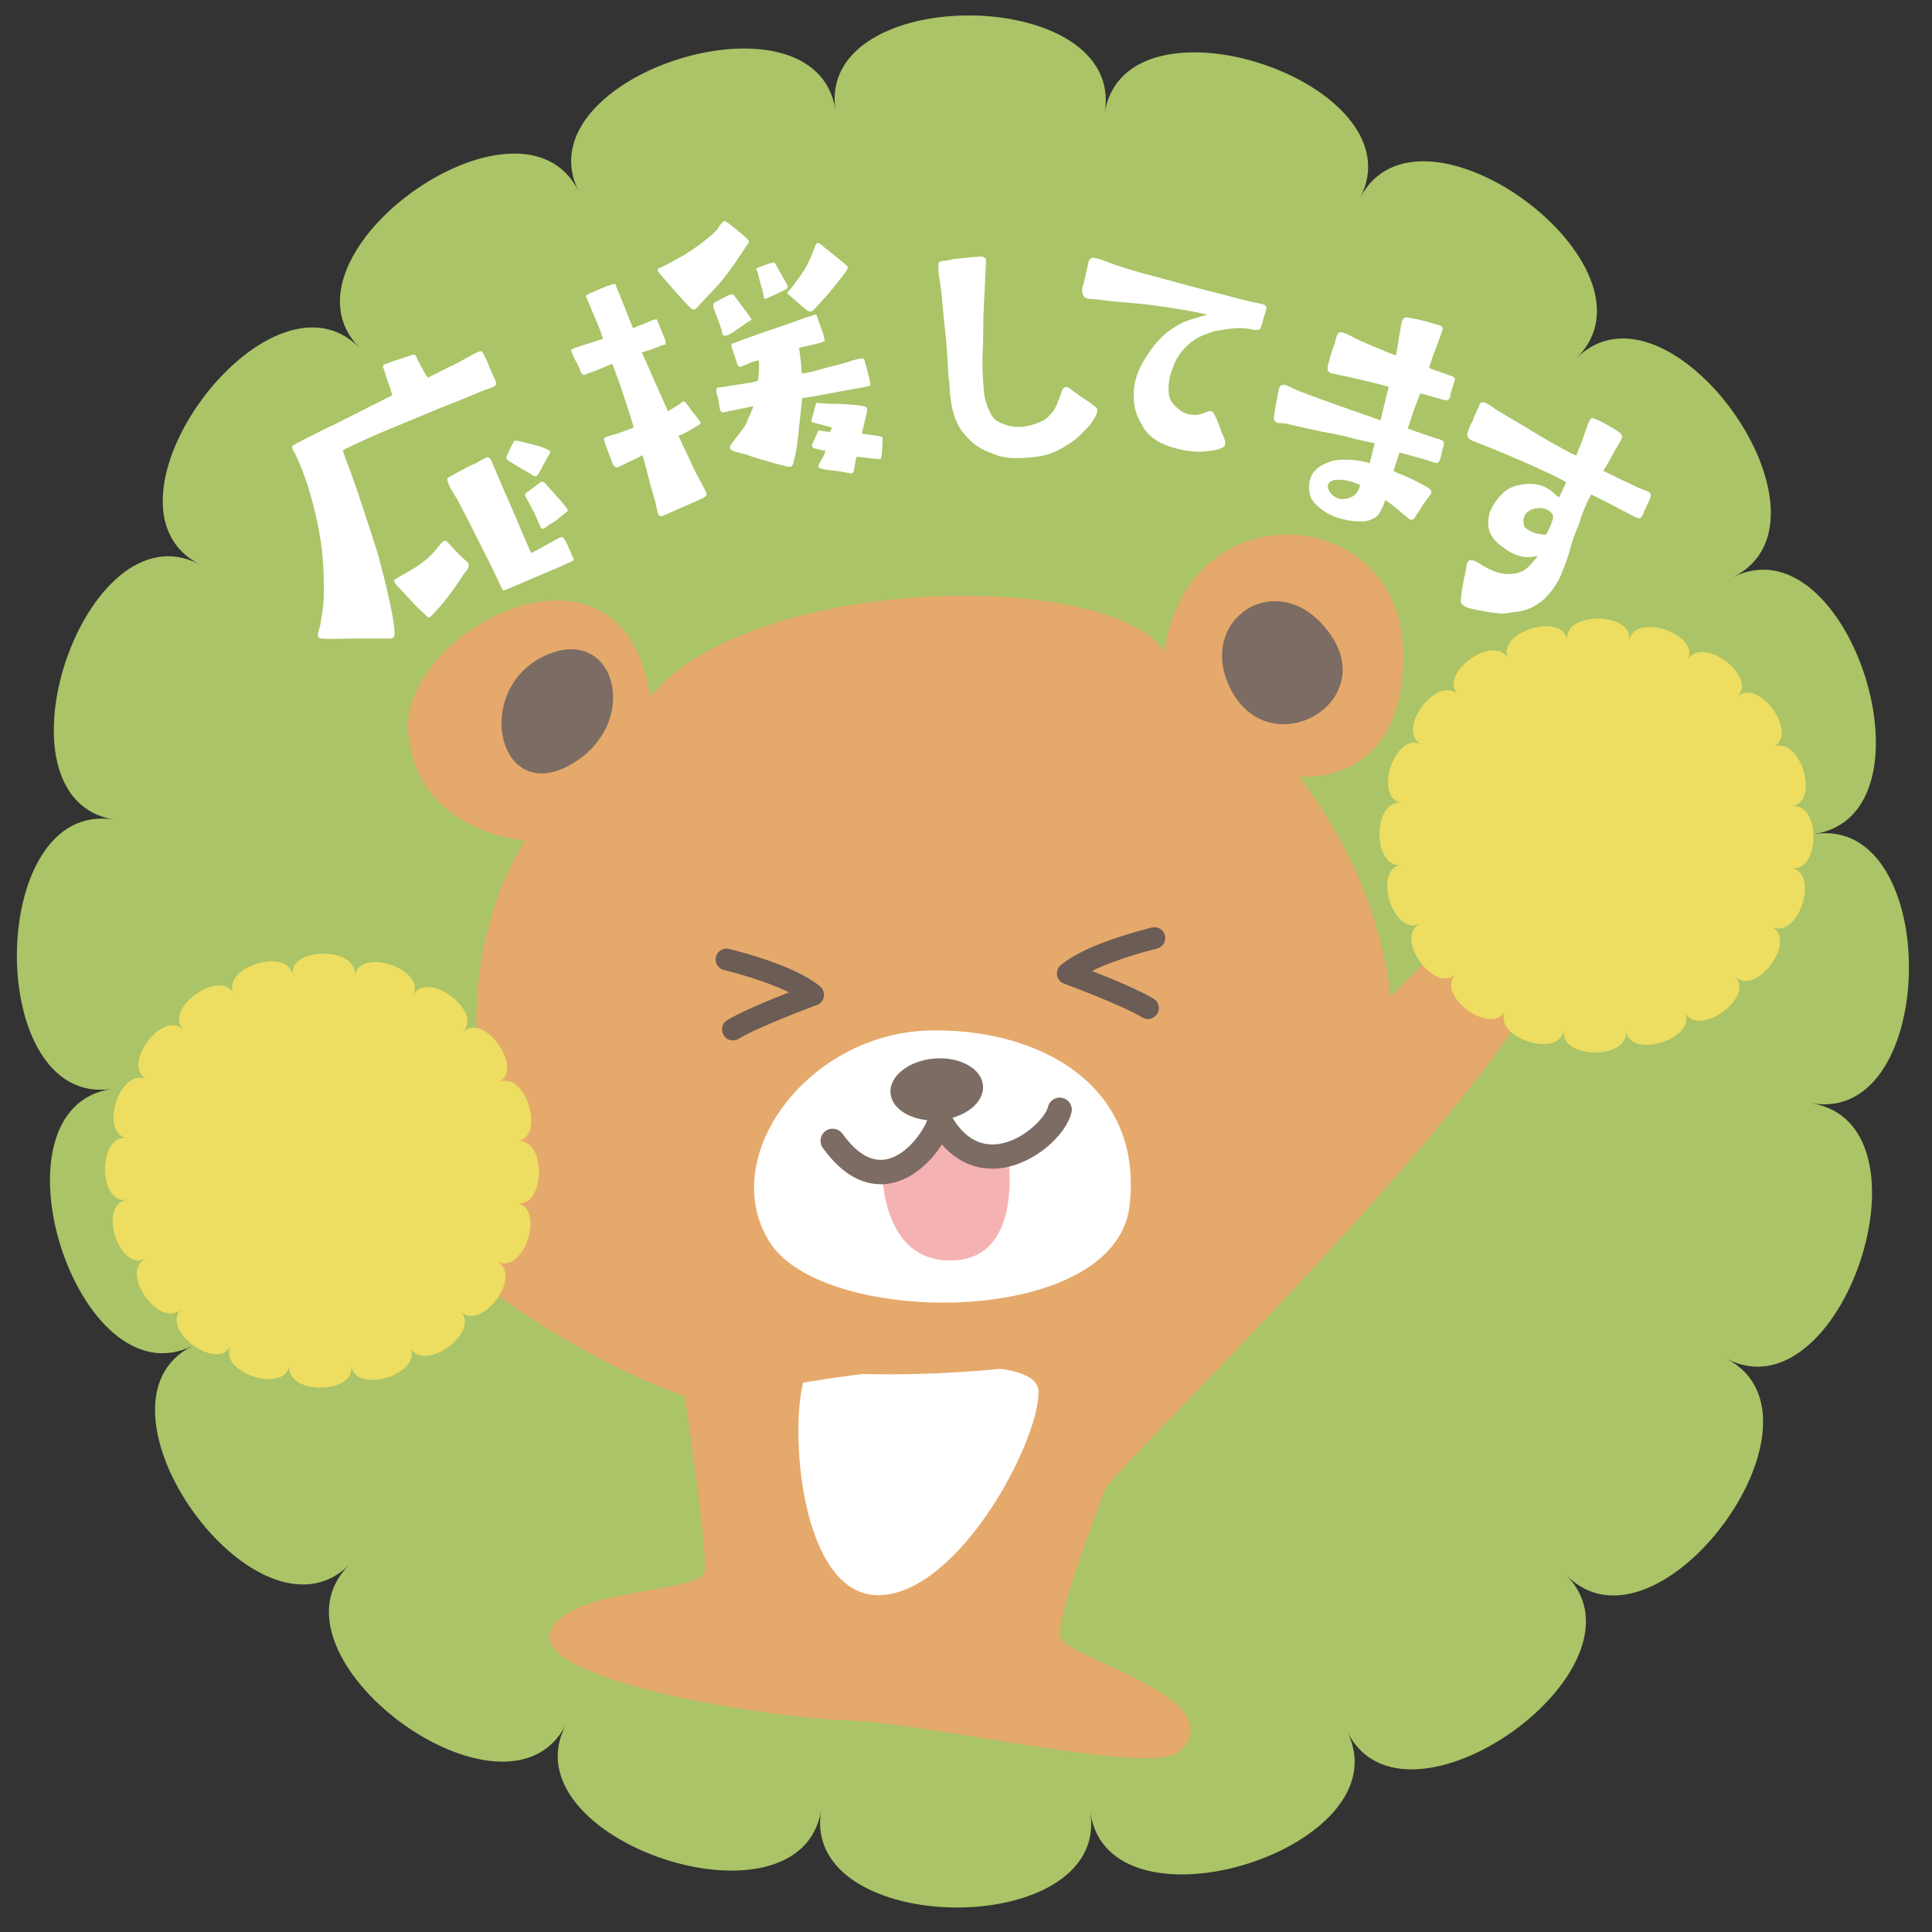 <svg viewBox="0 0 160 160" xmlns="http://www.w3.org/2000/svg"><rect x="0" y="0" width="160" height="160" fill="#333333" stroke="none"/><path d="m112.64 16.39c4.95-9.52-19.38-17.65-21.15-7.07 1.77-10.58-23.89-10.8-22.3-.19-1.59-10.61-26.06-2.89-21.27 6.71-4.79-9.6-25.68 5.3-18.15 12.96-7.52-7.65-22.78 12.98-13.26 17.93-9.52-4.95-17.65 19.38-7.07 21.15-10.58-1.77-10.8 23.89-.19 22.3-10.61 1.59-2.89 26.06 6.71 21.27-9.6 4.79 5.3 25.68 12.96 18.15-7.65 7.52 12.98 22.78 17.93 13.26-4.95 9.52 19.38 17.65 21.15 7.07-1.77 10.58 23.89 10.8 22.3.19 1.59 10.61 26.06 2.89 21.27-6.71 4.79 9.6 25.68-5.3 18.15-12.96 7.52 7.65 22.78-12.98 13.26-17.93 9.52 4.95 17.65-19.38 7.07-21.15 10.58 1.77 10.8-23.89.19-22.3 10.61-1.59 2.89-26.06-6.71-21.27 9.6-4.79-5.3-25.68-12.96-18.15 7.65-7.52-12.98-22.78-17.93-13.26z" fill="#aac467"/><path d="m59.69 103.49c-9.97-.24-23.52-10.97-27.18-7.64-3.67 3.33 12.2 15.56 24.19 19.79 0 0 1.93 12.72 1.65 14.53s-12.12 1.33-12.81 5.21 17.98 6.89 24.72 7.1c6.73.21 25.29 4.66 27.43 2.57 4.58-4.48-9.49-7.68-9.86-9.5s3.1-10.46 3.63-12.14 42.1-41.25 37.34-47.75c-3.44-4.7-9.01 2.35-17.66 10.93s-22.08 19.95-27.15 21.57" fill="#e5a96b"/><path d="m66.51 114.51c-1.15 4.59 0 17.98 6.5 17.59s13-12.62 13-16.83-19.51-.76-19.51-.76z" fill="#fff"/><path d="m79.78 113.61c-27.34 1.75-36.6-7.76-39.54-21.65-2.94-13.88 3.29-22.36 3.29-22.36s-9.03-.54-9.73-8.96 17.76-18.16 20.05-2.94c8.4-10.2 37.91-10.58 42.58-3.77 1.97-13.52 19.29-12.12 19.75-.35.46 11.78-8.62 10.73-8.62 10.73 12.64 16.16 14.12 46.61-27.78 49.3z" fill="#e5a96b"/><path d="m76.93 85.34c-9.99.25-17.63 10.45-13.19 17.53s28.59 7.14 29.8-2.98-7.64-14.78-16.61-14.55z" fill="#fff"/><path d="m73.08 97.06s-.11 7.58 5.9 7.32 4.45-9.05 4.45-9.05-5.41.92-6.54-2.1c0 0-1.96 2.65-3.82 3.82z" fill="#f5b2b2"/><ellipse cx="77.58" cy="90.16" fill="#7c6c63" rx="3.84" ry="2.56" transform="matrix(.997 -.082 .082 .997 -7.16 6.69)"/><path d="m72.91 98.07c-1.38 0-3.08-.66-4.77-3.01-.32-.45-.22-1.07.23-1.4.45-.32 1.07-.22 1.4.23 1.24 1.73 2.53 2.43 3.81 2.08 1.83-.49 3.18-2.83 3.23-3.34.04-.44.37-.8.8-.89s.87.11 1.08.5c1.02 1.87 2.34 2.71 3.96 2.51 2.06-.27 3.92-2.17 4.14-3.09.13-.54.67-.87 1.21-.73.54.13.87.67.73 1.21-.46 1.88-3.05 4.24-5.83 4.6-1.16.15-3.16.03-4.9-1.96-.81 1.29-2.19 2.67-3.87 3.13-.36.1-.77.17-1.21.17z" fill="#7c6c63"/><path d="m47.12 63.4c-5.91 3.2-7.97-6.28-2.03-9.08 5.93-2.8 8.18 5.75 2.03 9.08z" fill="#7c6c63"/><path d="m101.8 56.83c-2.68-5.74 4.3-10.12 8.38-4.29s-5.26 10.96-8.38 4.29z" fill="#7c6c63"/><path d="m139.76 54.69c1.14-2.18-4.45-4.05-4.85-1.62.41-2.43-5.48-2.48-5.12-.04-.36-2.43-5.98-.66-4.88 1.54-1.1-2.2-5.89 1.22-4.16 2.97-1.73-1.76-5.23 2.98-3.04 4.11-2.18-1.14-4.05 4.45-1.62 4.85-2.43-.41-2.48 5.48-.04 5.12-2.43.36-.66 5.98 1.54 4.88-2.2 1.1 1.22 5.89 2.97 4.16-1.76 1.73 2.98 5.23 4.11 3.04-1.14 2.18 4.45 4.05 4.85 1.62-.41 2.43 5.48 2.48 5.12.04.36 2.43 5.98.66 4.88-1.54 1.1 2.2 5.89-1.22 4.16-2.97 1.73 1.76 5.23-2.98 3.04-4.11 2.18 1.14 4.05-4.45 1.62-4.85 2.43.41 2.48-5.48.04-5.12 2.43-.36.66-5.98-1.54-4.88 2.2-1.1-1.22-5.89-2.97-4.16 1.76-1.73-2.98-5.23-4.11-3.04z" fill="#eddd61"/><path d="m34.21 82.44c1.14-2.18-4.45-4.05-4.85-1.62.41-2.43-5.48-2.48-5.12-.04-.36-2.43-5.98-.66-4.88 1.54-1.1-2.2-5.89 1.22-4.16 2.97-1.73-1.76-5.23 2.98-3.04 4.11-2.18-1.14-4.05 4.45-1.62 4.85-2.43-.41-2.48 5.48-.04 5.12-2.43.36-.66 5.98 1.54 4.88-2.2 1.1 1.22 5.89 2.97 4.16-1.76 1.73 2.98 5.23 4.11 3.04-1.14 2.18 4.45 4.05 4.85 1.62-.41 2.43 5.48 2.48 5.12.04.36 2.43 5.98.66 4.88-1.54 1.1 2.2 5.89-1.22 4.16-2.97 1.73 1.76 5.23-2.98 3.04-4.11 2.18 1.14 4.05-4.45 1.62-4.85 2.43.41 2.48-5.48.04-5.12 2.43-.36.66-5.98-1.54-4.88 2.2-1.1-1.22-5.89-2.97-4.16 1.76-1.73-2.98-5.23-4.11-3.04z" fill="#eddd61"/><g fill="#fff"><path d="m32.28 52.88h-3.02c-1.1.01-2.1.07-2.59 0-.21-.02-.29-.07-.33-.16-.05-.12-.04-.21.13-.77.07-.17.09-.44.12-.62.16-.9.24-1.61.23-2.26.02-2.09-.13-3.81-.48-5.53-.5-2.42-1.1-4.31-1.91-5.99-.24-.35-.31-.57-.14-.68.43-.25.88-.45 1.75-.91.84-.41 1.36-.7 1.54-.75l2.78-1.4c.65-.32 1.41-.72 2.13-1.08-.14-.36-.16-.61-.3-.92-.2-.51-.3-1.03-.47-1.41-.02-.11 0-.17.1-.22.07-.03.12-.05.18-.05.52-.23.95-.35 1.38-.48l.81-.28c.13-.03.2 0 .24.09.14.31.29.58.39.79.34.62.48.87.61 1.03l1.67-.84c.26-.12.66-.3 1.09-.55.46-.24.95-.54 1.35-.72.35-.16.39-.09.51.19.09.13.14.25.37.74.1.29.26.65.42 1 .17.44.47.73 0 .94-.33.15-.84.29-1.43.56-.7.29-1.72.72-2.86 1.15-1.99.82-3.51 1.47-4.65 1.93-.86.36-1.45.63-1.78.78-.92.42-1.71.8-1.7.83-.02.09.05.29.33 1.04.24.6.51 1.39.91 2.52.88 2.7 1.49 4.5 1.74 5.41 1.02 3.83 1.45 6.23 1.21 6.51-.13.09-.23.13-.33.09zm2.84-2.08c-.3-.23-.63-.57-1.35-1.35-.52-.59-.98-.98-1.1-1.24-.03-.07-.04-.15-.03-.19l1.53-.89c.3-.16.55-.36.76-.51.45-.32.83-.69 1.16-1.09.08-.07.48-.64.67-.73.14-.06.24.03.46.27l.43.46c.62.69 1.09 1.02 1.12 1.09.12.26.04.47-.34.89-.37.57-.69 1.05-1.2 1.74-.55.73-1 1.25-1.59 1.83-.16.16-.27-.02-.52-.28zm10.37-3.49-3.24 1.38c-.42.19-.5.22-.56.2-.08-.05-.12-.14-.2-.31l-.7-1.48-1.96-3.89-.87-1.68c-.14-.31-.71-1.07-.86-1.58-.11-.29-.08-.36.11-.45 1.04-.59 1.85-1.01 2.21-1.14.24-.16.59-.32.91-.5.12 0 .23.07.32.2l1.04 2.43.77 1.76.9 2.12.62 1.43c.59-.27 1.8-.99 2.38-1.28.1-.02.19-.09.27.02.2.19.38.59.72 1.41l.18.4s-.06.06-.14.12c-1.23.56-1.58.72-1.9.83zm-1.78-8.21c-.41-.21-1.51-.88-1.63-.97-.17-.06-.19-.23-.04-.52.16-.33.44-.97.52-1.06.09-.12.36-.02.67.04.62.18 1.32.28 1.89.54.24.09.43.2.48.3-.01.03-.56.96-.75 1.36-.11.19-.31.57-.38.6-.17.19-.56-.17-.75-.28zm1.03 4.48-.53-1.18-.72-1.35.03-.18 1.25-.94s.05-.02.06-.06l.27.1.63.71.76.85.45.56c.1.15.11.24.01.28-.34.27-.98.84-1.31.99-.09.04-.31.2-.41.3-.29.19-.44.17-.5-.09z"/><path d="m57.93 34.82c.13.18.1.27-.03.36-.14.09-.35.2-.67.4-.37.21-.67.38-1.04.51l1 2.14c.35.79.78 1.56 1.18 2.31l.15.34c.06.2-.1.3-1.52.91l-1.63.72c-.26.13-.48.21-.58.24-.16 0-.26-.06-.29-.19-.11-.29-.13-.66-.24-1.04-.2-.7-.43-1.44-.61-2.2-.22-.88-.37-1.4-.45-1.62-.51.28-1.35.67-2.04 1-.17.05-.35-.09-.45-.36l-.63-1.68s0-.11-.05-.2c-.09-.14.06-.26.54-.39.5-.14.72-.2.87-.27.88-.33 1.05-.37 1.03-.45l-.35-1.14-.74-2.27-.67-1.81-1.21.5-1.15.43c-.28-.14-.25-.31-.29-.38-.08-.3-.51-.96-.65-1.35-.04-.15-.09-.22-.1-.27-.02-.07.02-.11.18-.21l2.44-.79c-.07-.36-.31-.93-.73-1.92l-.65-1.54c-.12-.13.15-.23.27-.29.31-.14.7-.28.86-.38.29-.13.63-.26.88-.33.22-.09.35-.1.41-.06.03.1.22.61.36.9l.54 1.36.55 1.38c.85-.34 1.47-.6 1.62-.67.23-.06.3-.08.36-.05l.68 1.67c.04.15.07.36.05.39-.05.01-.13.04-.33.09-.14.07-.41.17-.56.21-.26.13-.49.19-.91.31-.08.02-.18.05-.17.07l2.16 4.86.8-.49c.24-.12.35-.29.43-.31s.13 0 .2.03c.21.26.39.54.56.76.24.28.45.55.59.78zm-.71-9.3c-.1-.08-.19-.19-.3-.29-.57-.59-.97-1.05-1.4-1.55-.27-.3-.59-.67-.87-1-.41-.5-.09-.43.38-.67.26-.13.61-.33 1.03-.56.5-.25 1.11-.63 2.01-1.29.91-.69 1.44-1.21 1.53-1.48l.3-.35c.2-.06.38.11 1 .61.8.64 1.09.91 1.13 1.06.01.05-.12.25-.54.85-.25.37-.54.85-.96 1.4-.38.56-.92 1.23-1.59 1.92-.42.44-.7.76-.94.99-.21.22-.48.7-.79.35zm14.41 4.48c.11.29.23.82.37 1.4.11.4.12.53-.03.57-.33.09-1.07.22-1.25.24l-2.91.54-1.37.22-.17 1.53c-.07.53-.12 1.3-.24 2.22-.09.64-.2 1.11-.28 1.42-.14.58-.19.59-.74.45-.66-.16-1.25-.32-1.75-.48-.49-.13-1-.29-1.39-.45-.91-.26-1.59-.28-1.39-.74.11-.19.2-.33.31-.44.49-.65.88-1.11 1.03-1.42.04-.06.05-.2.1-.3.14-.28.29-.59.44-1.04.02-.03.01-.06-.02-.07l-2.49.51c-.12-.05-.2-.13-.23-.26-.03-.1-.1-.75-.25-1.28-.1-.08-.06-.5.07-.53.03.02.42-.04 1.17-.16 1.34-.21 2.12-.3 2.16-.44.02-.03.04-.33.08-.78.03-.36.02-.79-.03-.88l-.6.17c-.07.02-.3.17-.53.23-.31.14-.44.18-.53.12-.07-.06-.12-.24-.19-.49-.32-.96-.5-1.31-.34-1.41.23-.06.54-.18.59-.22.27-.08 1.2-.44 2.75-.96 1.7-.56 2.76-.99 3.14-1.09.27-.08.42-.14.45-.13.12.05.2.51.34.85l.25.68c.07.25.15.52.15.63-.02.14-.94.32-2.12.59l.15 1.22.07.92.87-.16 1.47-.41c.68-.16 1.31-.31 1.97-.55.4-.11.66-.16.77-.13.1.08.12.13.16.28zm-11.83-2.48c.01-.06-.15-.55-.45-1.33-.18-.46-.31-.8-.29-.94-.01-.05.07-.15.11-.19.7-.38 1.15-.62 1.32-.66.1-.03.17-.07.28.03l1.34 1.81c.05.17.16.2.14.23-.6.36-1.22.85-1.65 1.11-.14.09-.23.14-.3.17-.35.1-.5.03-.49-.21zm13.3 8.72c-.03.95-.07 1.39-.11 1.62 0 .11-.07.15-.17.16-.16 0-.41-.02-.86-.08l-1-.12c-.08.02-.16.77-.21.89 0 .27-.09.46-.21.49-.02 0-.06-.01-.08 0-.25-.04-.74-.14-1.33-.22-.47-.03-.95-.11-1.21-.2-.24-.09-.14-.23-.06-.41.11-.19.55-.91.49-1.05-.3-.02-.48-.08-.97-.21-.16-.09-.18-.25-.05-.47.18-.4.31-.71.45-.99.07-.05.26.06.53.07.25.04.39.05.42.05.1-.22.18-.32.17-.34s-.11-.02-.18-.08l-1.31-.34c-.14-.01-.2-.05-.22-.13 0-.02.26-1.01.3-1.13.03-.17.08-.37.18-.4.11.02.25.04.86.08l.97.02c.57.03 1.25.05 2.1.19.12.05.19.11.21.18s0 .35-.08.59l-.35 1.44s.01.05.05.07l1.17.16c.31.05.49.11.51.18zm-10.45-14.01c.19-.11 1.19-.47 1.27-.46.17-.05.23-.04.28.06.22.4.96 1.7 1.02 1.81.03.1.01.24-.06.28-.21.11-1.06.54-1.33.64-.36.15-.47.24-.52.15-.03-.02-.06-.12-.08-.27-.03-.12-.05-.28-.11-.51-.12-.32-.38-1.35-.4-1.45-.05-.17-.16-.17-.07-.25zm7.54-.17c.04.15-.02.3-.28.64-.58.73-1.13 1.45-1.73 2.1l-.87.94c-.19.11-.36.07-.57-.11-1.06-.89-1.52-1.3-1.54-1.37-.01-.05.01-.06.03-.09.14-.09.27-.29.47-.53.27-.37.49-.65.68-.94.46-.67.67-1.16.97-1.91.15-.42.23-.63.35-.66.13-.03.27.11.59.37l1.42 1.14c.1.05.25.23.42.37 0 .02.04.04.05.07z"/><path d="m82.38 37.64c-.89-.34-1.49-.62-2.11-1.24-.43-.42-.76-.85-1.01-1.37-.42-.88-.6-2.1-.63-3.08 0-.18 0-.28-.04-.41 0-.07-.03-.14-.03-.23 0-.16-.04-.41-.05-.73-.03-.78-.11-2.02-.25-3.33l-.1-.89c-.04-.55-.11-1.12-.15-1.67 0-.14-.03-.27-.04-.39-.09-.69-.16-1.26-.23-1.49l-.03-.78c-.01-.3.06-.39.45-.43.21 0 .57-.09.8-.14l.92-.1c.48-.06.94-.1 1.28-.11.41-.01.49.14.5.37 0 .12 0 .21-.01.32-.02.12-.04.25-.03.39l-.05 1.13c-.03.58-.05 1.29-.1 1.98-.03.53-.03 1.06-.04 1.57-.02.81 0 1.59-.06 2.37-.01.32-.02.78 0 1.24.03.9.11 1.86.16 2.18.11.59.5 1.78 1.06 2.08.66.37 1.3.49 1.88.47.62-.02 1.21-.2 1.73-.43s.74-.53 1.03-.88c.2-.26.43-.82.68-1.56.08-.28.19-.42.35-.43.16 0 .35.1.63.35.09.07.33.22.59.42.35.24.78.5 1.04.72.24.18.35.26.36.43 0 .11-.04.23-.12.44-.13.28-.5.87-1.08 1.39-.33.36-.69.67-1.03.88-1.13.73-1.78 1.05-3.13 1.18-.32.03-.67.07-1.01.08-.71.02-1.43-.02-2.12-.3z"/><path d="m95.84 36.51c-.55-.34-.98-.71-1.28-1.36-.07-.15-.65-.87-.67-2.24 0-.3.01-.67.05-.95.19-1.23.8-2.15 1.2-2.74.24-.38.54-.75.87-1.1.61-.63 1.37-1.18 2.21-1.52.3-.12 1.52-.48 1.78-.54-.96-.24-1.96-.4-3.01-.56l-.64-.1c-1.41-.22-2.83-.33-4.19-.44-.25-.04-.5-.06-.75-.09-.27-.04-.52-.08-.78-.1-.16 0-.35 0-.48-.03-.07-.01-.23-.04-.31-.12-.16-.14-.26-.39-.21-.75.01-.09.07-.29.11-.38.01-.09.02-.16.06-.25l.37-1.62c.04-.13.25-.29.32-.28.34.05.63.12.92.24 1.09.45 2.74.94 4.39 1.36.47.12.96.27 1.41.38.58.16 1.11.31 1.61.44 1.45.37 2.46.64 2.57.66 1.05.28 2.08.56 3.23.78.02 0 .09.04.13.07.06.03.1.09.13.21l-.02.11c-.02.14-.07.29-.12.45-.05.18-.13.38-.16.58l-.18.55c-.07.13-.22.2-.58.14-.16-.02-.29-.07-.38-.08s-.16-.02-.25-.02l-.2-.03c-.74-.05-1.39.09-2 .18-.4.03-.72.17-1.04.28l-.3.12c-1.54.6-2.35 2.12-2.43 2.48l-.11.26c-.05.18-.12.33-.18.53s-.08.38-.11.56c-.13.84-.02 1.49.36 1.87.41.48.79.77 1.38.87.09.01.2.03.32.03.32.03.57-.07.91-.18.2-.09.35-.15.49-.13s.27.18.44.58c.12.27.24.57.37.92l.04.17c.05.12.1.25.16.35.14.3.2.5.18.66-.01.07-.02.16-.08.24-.29.19-.46.25-.87.33-.4.05-.9.12-1.37.11-.28 0-.6-.05-.89-.09-.84-.13-1.73-.41-2.41-.79z"/><path d="m110.31 42.7c-.43-.18-1.67-.93-1.83-1.74-.07-.33-.13-.78.03-1.31.11-.37.37-.75.84-1.05.32-.17.71-.36 1.1-.46 1.04-.17 2.28-.02 2.98.22l.42-1.65c-.54-.11-1.33-.28-2.09-.48-.95-.26-1.8-.39-2.23-.47-.14-.02-.25-.05-.27-.06l-1.47-.32-1.35-.31-.33-.03c-.07 0-.12.01-.17 0-.44-.06-.47-.26-.42-.68.08-.58.13-.85.25-1.41.04-.3.07-.46.11-.61l.03-.11c.11-.35.25-.43.58-.33.09.03.18.05.28.11l.65.31c1.27.5 2.5.94 3.78 1.39l3.13 1.1.42-1.74.26-1.03c-.22-.07-.57-.17-.95-.26-.51-.13-1.17-.28-1.77-.43-.23-.04-.45-.11-.65-.15l-.79-.16c-.11-.03-.23-.04-.31-.07-.12-.01-.23-.04-.29-.06-.29-.09-.4-.26-.2-.92.05-.15.08-.36.15-.58.09-.31.22-.65.3-.85l.08-.26c0-.09.04-.21.06-.29.16-.53.25-.6.77-.4l.57.27c.36.23 1.26.59 2.01.91l.58.24c.49.22.85.35 1.06.39.01-.12.03-.35.09-.62s.1-.59.14-.87c.05-.32.1-.59.12-.66.03-.26.06-.46.11-.61.1-.33.25-.43.58-.35l.68.13s.23.04.34.08c.25.05.51.13.73.19l.75.22c.31.09.35.2.28.42-.03.11-.07.22-.13.37-.03.11-.09.24-.13.37-.07.22-.16.46-.25.69-.19.4-.55 1.52-.59 1.67.06.04.16.12.27.13l1.3.46c.13.06.24.09.3.11.3.11.33.17.17.63l-.11.37c-.04.13-.1.26-.13.37-.05.15-.06.27-.05.34-.09.29-.25.36-.8.19-.66-.2-1.28-.38-1.5-.42l-.18-.05-.52 1.35-.44 1.33c-.04.06-.07.15-.09.21.34.15.97.36 1.58.57.22.07.44.13.61.21l.42.12c.39.14.47.19.35.61-.03.11-.09.29-.12.47-.03.11-.04.23-.07.32l-.09.29c-.09.29-.22.32-.52.23-.11-.03-.24-.07-.39-.14l-2.44-.68-.5 1.53c.14.09.35.18.78.35.48.17 1.41.66 1.88.92.41.22.53.4.48.57-.03.09-.14.22-.24.34 0 .02-.08.1-.12.16-.15.19-.4.53-.56.82-.06.13-.26.38-.3.44-.18.35-.29.49-.49.43-.11-.03-.23-.12-.4-.26-.05-.06-.13-.11-.19-.15l-.55-.48c-.44-.37-.85-.69-.99-.7l-.03.11-.13.37c-.13.27-.29.56-.37.68-.17.26-.7.51-1.13.57-.72.07-1.54-.07-2.15-.26-.22-.07-.4-.12-.54-.19zm.87-1.37c.43 0 .99-.18 1.24-.61.14-.24.22-.49.21-.56-.47-.19-.66-.27-.91-.32-.4-.12-1.19-.19-1.52.03-.24.17-.26.4-.22.51.06.38.46.79.9.92.09.03.21.04.3.04z"/><path d="m121.05 50.03c-.12-.21-.07-.42-.03-.71-.01-.19.25-1.6.33-1.86.02-.14.06-.28.07-.4.02-.2.05-.36.11-.48.09-.19.25-.24.58-.13l.12.06c.1.05.25.12.38.21.11.08.25.17.39.24.88.51 1.8.71 2.66.49.61-.14.95-.53 1.25-.87.07-.09.13-.17.22-.25.06-.07.21-.28.23-.32-.21.07-.99.36-2.19-.23-.12-.06-.28-.16-.41-.25-1.09-.74-1.72-1.41-1.45-2.84.04-.19.11-.38.2-.57.23-.47.59-.94.97-1.29.35-.34.68-.49 1.13-.62.9-.22 1.71-.19 2.39.15.1.05.17.11.28.16.15.1.3.22.44.35s.27.23.4.33c.3-.62.55-1.17.57-1.26-.05-.05-.33-.21-1.01-.55-.6-.29-1.48-.7-2.76-1.26-.26-.1-.56-.22-.87-.37-.54-.21-1.12-.48-1.68-.7-.2-.07-.41-.15-.62-.25l-.63-.23c-.54-.21-.7-.4-.56-.79.07-.25.19-.55.22-.61.04-.08.09-.19.15-.26.06-.12.11-.33.14-.39.22-.45.32-.71.4-.86.04-.08.04-.13.06-.18s.06-.07.08-.11c.1-.1.28-.09.52.03.14.07.32.18.55.35.37.29 1.31.82 2.17 1.32.3.17.6.35.91.55.77.46 1.56.95 2.27 1.32.76.43 1.22.65 1.51.79.1-.31.21-.59.32-.81.03-.11.08-.22.12-.3.33-.94.51-1.52.64-1.76.05-.1.1-.16.14-.19.05-.05.1-.05.23-.04l.29.14c.07 0 .13.04.2.07.69.37 1.28.68 1.61.95.18.11.24.3.26.36.01.03-.03.11-.08.22s-.11.23-.2.36c-.05.1-.13.22-.19.34-.1.15-.21.33-.29.5-.11.18-.2.36-.31.57-.14.24-.26.48-.43.71-.04.03-.07.09-.06.12.11.08.24.14.51.27l.41.2c.39.19.97.48 1.41.67l.56.27c.1.05.22.08.32.13.15.05.31.1.43.16.29.14.34.3.23.57-.05.16-.15.36-.24.55l-.24.49c-.03.06-.07.14-.07.2l-.09.19c-.17.3-.29.27-.5.19l-.14-.07-1.02-.53c-.55-.29-1.14-.61-2.56-1.31-.04.03-.06.07-.08.11-.06.12-.08.16-.12.2-.05.05-.66 1.44-.68 1.64-.06.23-.15.46-.23.68-.06.12-.12.25-.16.38-.24.6-.44 1.22-.63 1.97-.07.25-.52 1.43-.63 1.69-.35.82-.97 1.65-1.6 2.16-.62.49-1.31.79-2.07.88-.15 0-.32.02-.49.07-.31.05-.64.1-.98.06-.11-.03-.31-.05-.48-.06-.2-.02-.39-.04-.5-.07-.8-.14-1.44-.25-1.79-.42-.12-.06-.2-.12-.26-.2zm6.03-5.9c.2.07.89.18.93.15.05-.05.17-.25.29-.5.08-.16.16-.33.2-.52.12-.25.13-.47.11-.59-.08-.19-.26-.36-.47-.46-.16-.08-.37-.13-.58-.13-.52-.03-1.09.18-1.31.64-.11.23-.12.51-.03.83.03.14.32.34.57.46.1.05.21.1.28.11z"/></g><path d="m95.29 84.11c-.18.06-.39.05-.56-.05-1.62-1-6.48-2.8-6.53-2.82-.22-.08-.37-.27-.41-.49-.04-.23.04-.46.22-.61 2.12-1.79 7.24-3.01 7.45-3.07.35-.08.7.14.78.49s-.12.68-.48.78c-.04 0-3.71.89-5.94 2.13 1.59.62 4.37 1.74 5.59 2.49.31.19.4.59.22.89-.08.13-.2.22-.33.27z" fill="#6b5c55"/><path d="m95.44 84.32s-.04.02-.06.02c-.26.09-.54.07-.78-.08-1.6-.99-6.43-2.78-6.48-2.8-.3-.11-.52-.37-.58-.68-.05-.32.06-.64.3-.85 1.86-1.57 5.86-2.69 7.49-3.1l.06-.02c.5-.11.98.19 1.09.67s-.17.95-.66 1.08c-.04 0-3.17.76-5.39 1.85 1.84.72 4.04 1.65 5.11 2.3.2.12.35.32.41.56s.02.48-.11.68c-.1.16-.23.28-.4.35zm-4.93-5.35c-.91.4-1.74.86-2.33 1.35-.11.09-.16.23-.13.37.02.13.12.25.25.29.04.02 4.94 1.84 6.57 2.84.1.06.23.07.34.03.09-.04.16-.09.2-.16.06-.09.07-.2.05-.3s-.09-.19-.18-.24c-1.2-.74-3.99-1.86-5.55-2.47-.09-.04-.15-.12-.16-.22 0-.1.04-.19.13-.24 2.26-1.25 5.98-2.15 6.01-2.16.22-.06.34-.26.28-.47-.05-.21-.26-.34-.48-.3h-.06c-.84.23-3.05.82-4.95 1.66z" fill="#6b5c55"/><path d="m60.47 85.85c.18.06.39.05.56-.05 1.62-1 6.48-2.8 6.53-2.82.22-.08.37-.27.41-.49.04-.23-.04-.46-.22-.61-2.12-1.79-7.24-3.01-7.45-3.07-.35-.08-.7.14-.78.49s.12.68.48.78c.04 0 3.71.89 5.94 2.13-1.59.62-4.37 1.74-5.59 2.49-.31.19-.4.59-.22.89.08.13.2.22.33.27z" fill="#6b5c55"/><path d="m59.93 85.72c-.13-.21-.16-.45-.11-.68s.2-.43.41-.56c1.07-.65 3.27-1.58 5.11-2.3-2.22-1.09-5.35-1.84-5.39-1.85-.49-.13-.78-.6-.66-1.08.11-.48.6-.79 1.09-.67l.06.02c1.63.41 5.63 1.53 7.49 3.1.24.21.35.53.3.85-.06.31-.28.58-.58.68-.05.02-4.88 1.81-6.48 2.8-.23.14-.52.17-.78.08-.02 0-.04-.02-.06-.02-.17-.07-.31-.19-.4-.35zm.38-6.64h-.06c-.21-.06-.43.07-.48.28-.05.22.06.41.28.47.03 0 3.75.91 6.01 2.16.09.05.14.14.13.24 0 .1-.07.18-.16.22-1.56.61-4.35 1.73-5.55 2.47-.09.05-.15.14-.18.24s0 .21.05.3c.05.08.12.13.2.16.11.04.24.03.34-.03 1.63-1.01 6.53-2.83 6.57-2.84.13-.04.22-.16.25-.29.02-.14-.03-.28-.13-.37-.59-.5-1.43-.95-2.33-1.35-1.9-.84-4.1-1.43-4.95-1.64z" fill="#6b5c55"/><path d="m0 0h160v160h-160z" fill="none"/></svg>